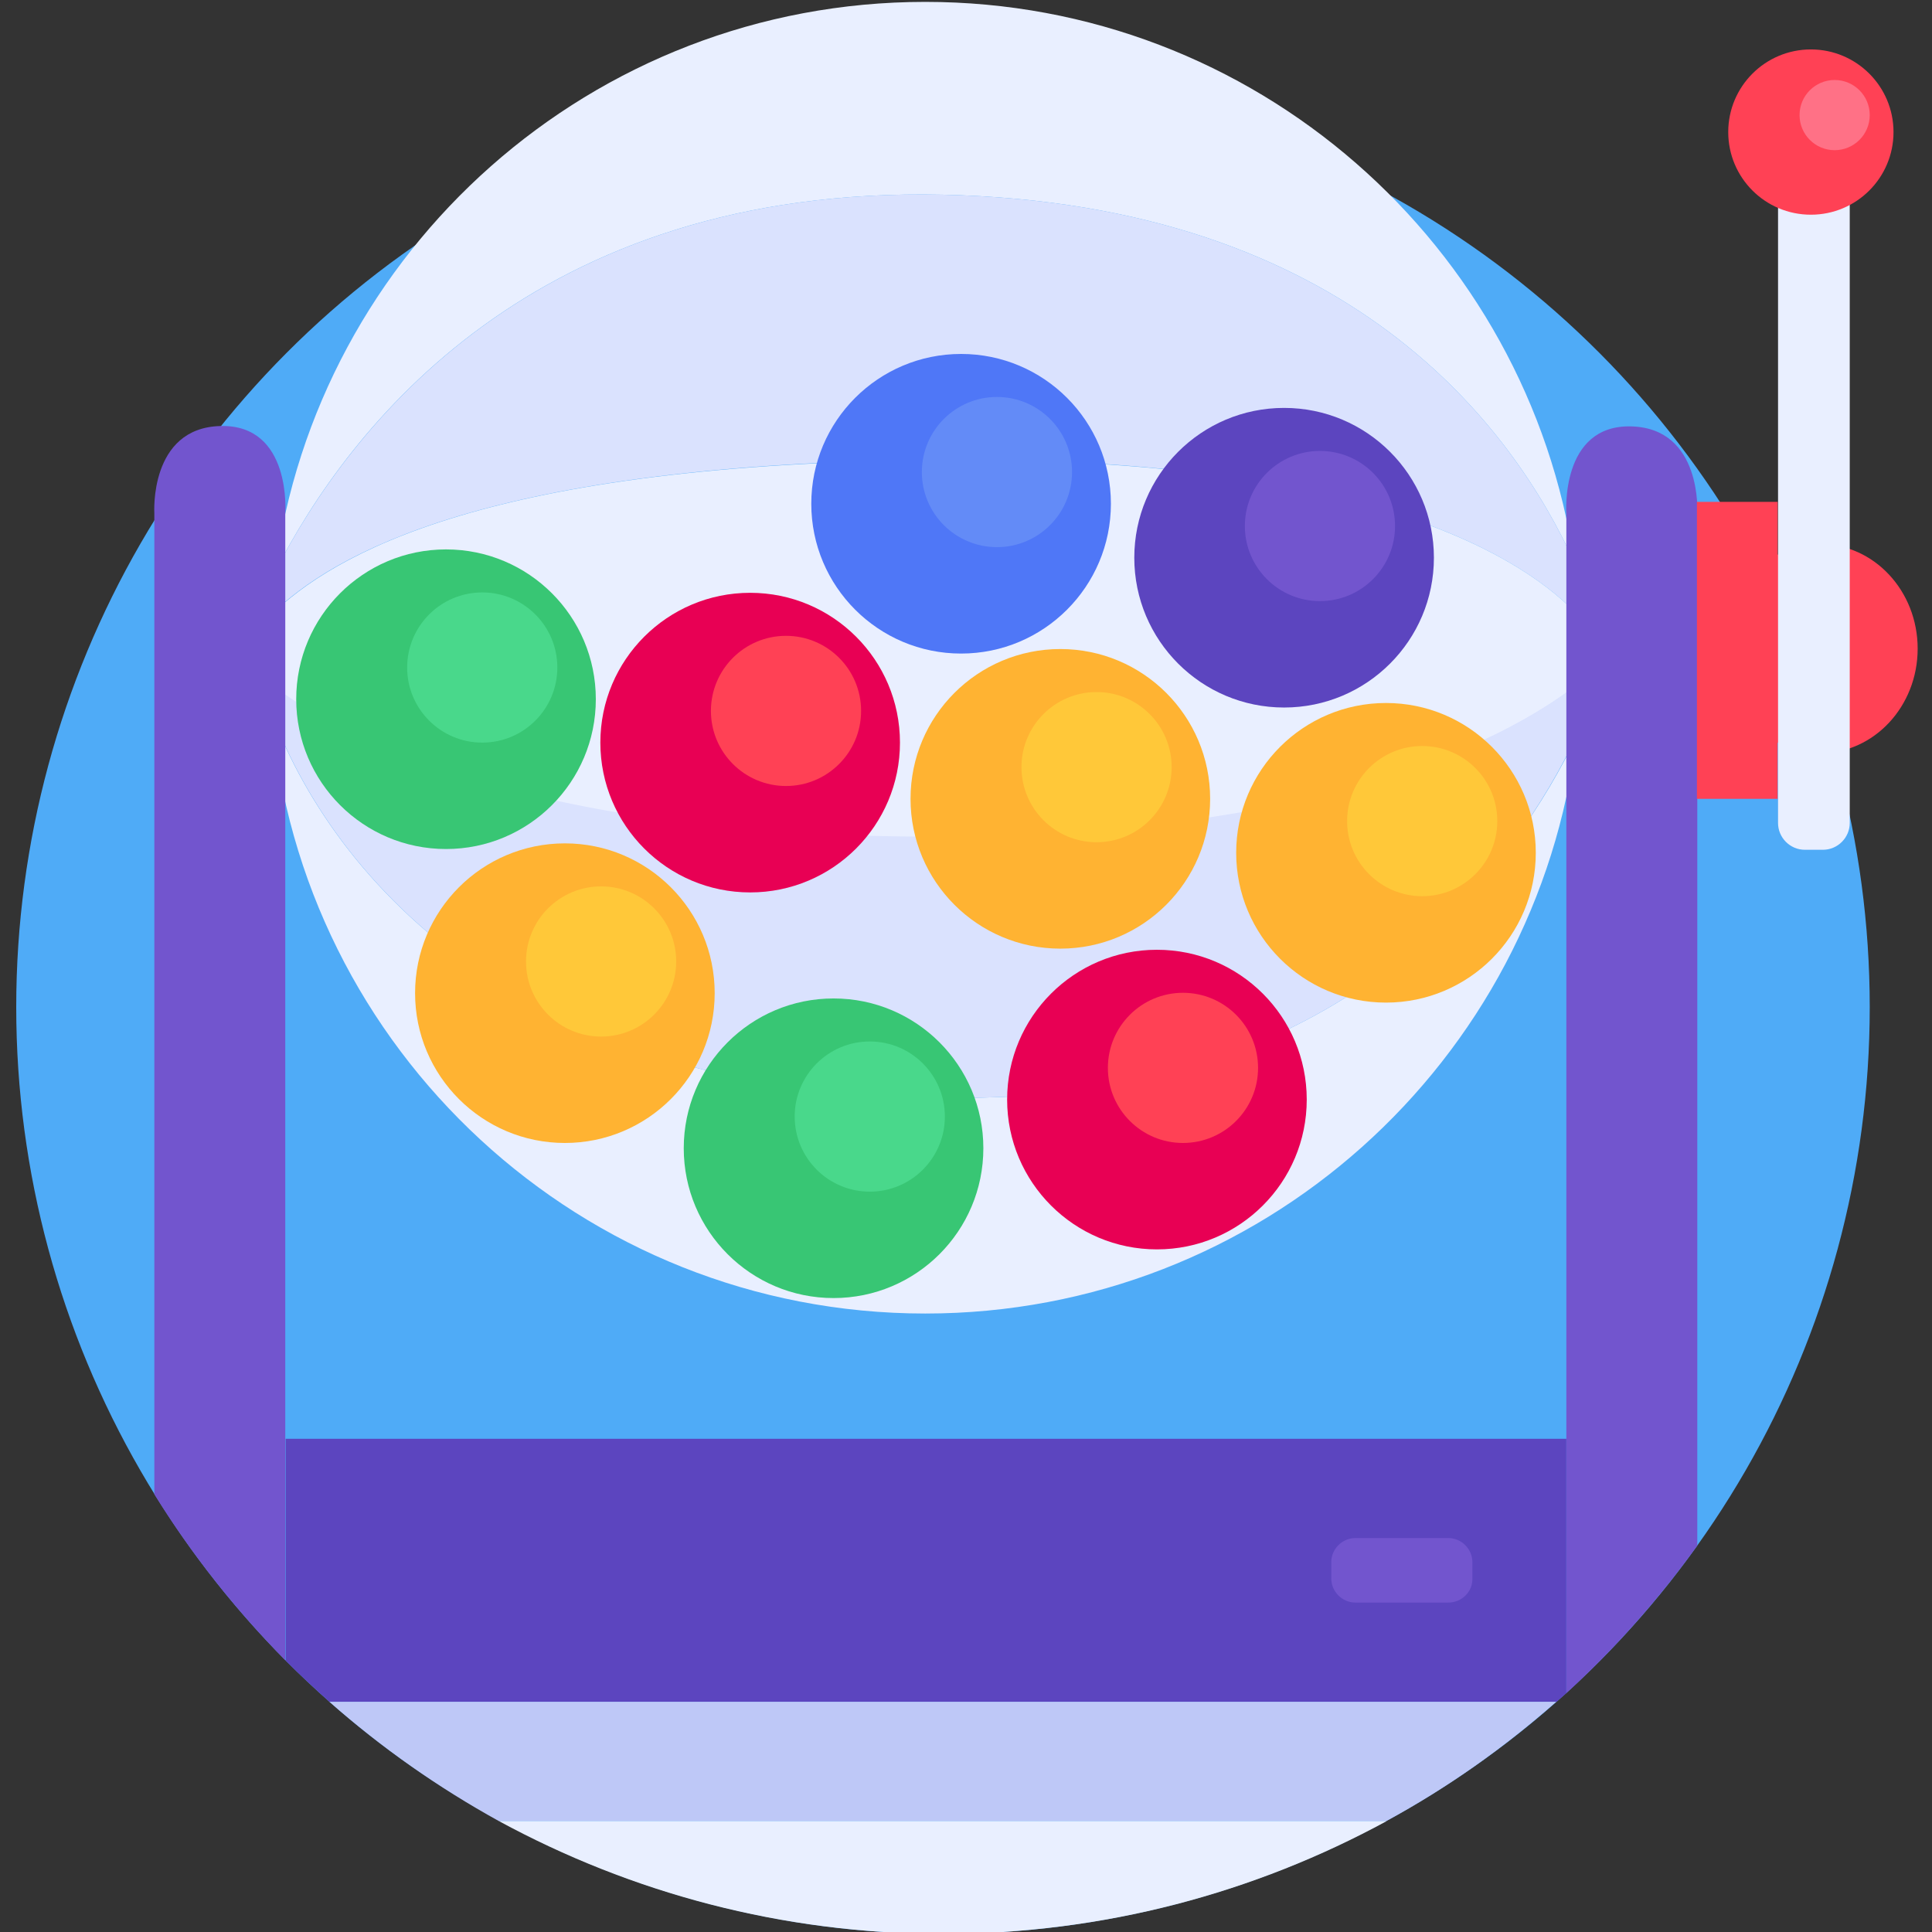 <?xml version="1.0" encoding="utf-8"?>
<!-- Generator: Adobe Illustrator 25.2.1, SVG Export Plug-In . SVG Version: 6.00 Build 0)  -->
<svg version="1.1" id="Layer_1" xmlns="http://www.w3.org/2000/svg" xmlns:xlink="http://www.w3.org/1999/xlink" x="0px" y="0px"
	 viewBox="0 0 512 512" style="enable-background:new 0 0 512 512;" xml:space="preserve">
<rect x="0" y="0" width="512" height="512" fill="#333333" stroke="none"/>
<style type="text/css">
	.st0{fill:#4FABF7;}
	.st1{fill:#E9EFFF;}
	.st2{fill:#DAE2FE;}
	.st3{fill:#E80054;}
	.st4{fill:#FF4155;}
	.st5{fill:#38C674;}
	.st6{fill:#49D88B;}
	.st7{fill:#FFB332;}
	.st8{fill:#FFC839;}
	.st9{fill:#5C45BF;}
	.st10{fill:#7255CE;}
	.st11{fill:#4F77F7;}
	.st12{fill:#638BF7;}
	.st13{fill:#BEC8F7;}
	.st14{fill:#FF7186;}
</style>
<g>
	<circle class="st0" cx="249.9" cy="266.9" r="245.6"/>
	<path class="st1" d="M249.9,51.6C358.1,54,401.2,113.8,417.2,149C404.9,65,332.6,0.5,245.2,0.5c-88.3,0-161.2,65.8-172.3,151
		C92.3,113.5,141.3,49.2,249.9,51.6z"/>
	<path class="st2" d="M418.7,163.6c-0.3-4.9-0.8-9.8-1.5-14.6c-16-35.2-59.1-95-167.3-97.4c-108.6-2.4-157.5,61.9-177,99.9
		c-0.5,3.8-0.9,7.6-1.1,11.4c16.3-15.8,56.9-40.2,178.1-41.1C363.1,121.1,404.4,148,418.7,163.6z"/>
	<path class="st1" d="M418.9,180.8c0.1-2.2,0.1-4.3,0.1-6.5c0-3.6-0.1-7.2-0.3-10.7c-14.3-15.6-55.6-42.5-168.8-41.7
		c-121.2,0.8-161.7,25.2-178.1,41.1c-0.2,3.8-0.4,7.6-0.4,11.4c0,2.3,0.1,4.6,0.1,6.9c11.7,9.4,60.4,41.2,178.3,40.7
		C355.8,221.3,402.7,193.7,418.9,180.8z"/>
	<path class="st1" d="M265.8,290.7c-122.1,5-176.3-55-193.8-101.5c7.6,89,82.2,158.9,173.2,158.9c88.9,0,162.2-66.7,172.6-152.9
		C402.2,227.7,361,286.8,265.8,290.7z"/>
	<path class="st2" d="M265.8,290.7c95.2-3.9,136.4-63,151.9-95.5c0.6-4.8,0.9-9.6,1.1-14.5c-16.2,12.9-63.1,40.5-169,41
		c-117.9,0.6-166.6-31.3-178.3-40.7c0.1,2.7,0.3,5.4,0.5,8.1C89.5,235.7,143.7,295.7,265.8,290.7z"/>
	<circle class="st3" cx="198.8" cy="196.8" r="39.7"/>
	<circle class="st4" cx="208.3" cy="188.4" r="19.9"/>
	<circle class="st5" cx="118.2" cy="185.3" r="39.7"/>
	<circle class="st6" cx="127.8" cy="176.9" r="19.9"/>
	<circle class="st7" cx="149.7" cy="263.2" r="39.7"/>
	<circle class="st8" cx="159.3" cy="254.8" r="19.9"/>
	<circle class="st7" cx="281" cy="211.7" r="39.7"/>
	<circle class="st8" cx="290.6" cy="203.3" r="19.9"/>
	<circle class="st9" cx="340.3" cy="147.8" r="39.7"/>
	<circle class="st10" cx="349.8" cy="139.4" r="19.9"/>
	<circle class="st11" cx="254.7" cy="133.5" r="39.7"/>
	<circle class="st12" cx="264.2" cy="125.1" r="19.9"/>
	<circle class="st5" cx="220.9" cy="304.3" r="39.7"/>
	<circle class="st6" cx="230.5" cy="295.9" r="19.9"/>
	<circle class="st3" cx="306.6" cy="291.4" r="39.7"/>
	<circle class="st4" cx="313.5" cy="283" r="19.9"/>
	<circle class="st7" cx="367.3" cy="226" r="39.7"/>
	<circle class="st8" cx="376.9" cy="217.6" r="19.9"/>
	<path class="st10" d="M58.4,112.9C58.4,112.9,58.4,112.9,58.4,112.9c-18.9,0.5-17.5,23.1-17.5,23.1v1.6V396
		c9.9,16,21.6,30.7,34.7,44v-304C75.6,136.1,77.4,112.4,58.4,112.9z"/>
	<path class="st10" d="M449.8,409.6V136.1c0,0,1.4-22.6-17.5-23.1c-18.9-0.5-17.2,23.1-17.2,23.1v312.6
		C428,436.9,439.6,423.8,449.8,409.6z"/>
	<ellipse class="st4" cx="482.4" cy="171.9" rx="25.8" ry="27.7"/>
	<rect x="449.7" y="133" class="st4" width="21.4" height="78.7"/>
	<path class="st9" d="M87.3,451h325.2c0.9-0.8,1.7-1.5,2.6-2.3v-67.4H75.7l0,58.8C79.4,443.8,83.3,447.4,87.3,451z"/>
	<path class="st13" d="M132.2,482.6h235.2c16.2-8.8,31.3-19.5,45-31.6H87.3C101,463.1,116.1,473.7,132.2,482.6z"/>
	<path class="st1" d="M249.9,512.5c42.6,0,82.7-10.9,117.6-29.9H132.2C167.2,501.6,207.2,512.5,249.9,512.5z"/>
	<path class="st1" d="M483.1,225.2h-4.8c-3.9,0-7.1-3.2-7.1-7.1V47.9c0-3.9,3.2-7.1,7.1-7.1h4.8c3.9,0,7.1,3.2,7.1,7.1v170.2
		C490.2,222,487,225.2,483.1,225.2z"/>
	<circle class="st4" cx="479.9" cy="35" r="21.9"/>
	<circle class="st14" cx="486.2" cy="30.5" r="9.3"/>
	<path class="st10" d="M383.8,424.7h-24.6c-3.5,0-6.4-2.9-6.4-6.4v-4.3c0-3.5,2.9-6.4,6.4-6.4h24.6c3.5,0,6.4,2.9,6.4,6.4v4.3
		C390.3,421.8,387.4,424.7,383.8,424.7z"/>
</g>
</svg>
